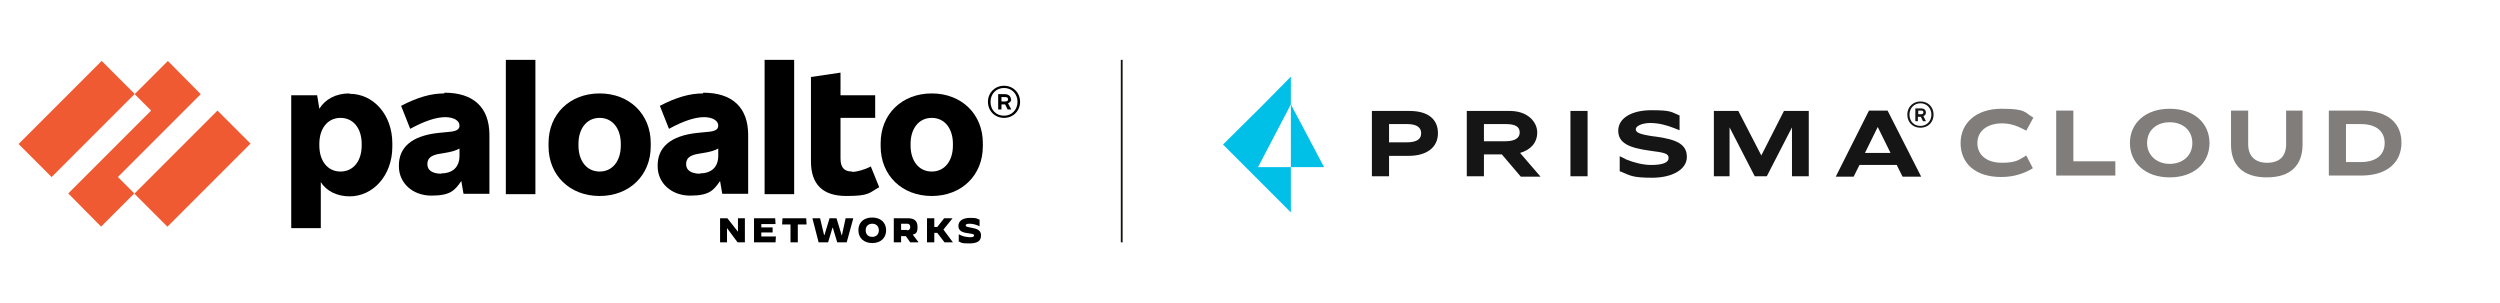 <?xml version="1.0" encoding="UTF-8"?>
<svg id="Layer_1" data-name="Layer 1" xmlns="http://www.w3.org/2000/svg" version="1.1" viewBox="0 0 685 83">
  <defs>
    <style>
      .cls-1 {
        fill: #000;
      }

      .cls-1, .cls-2, .cls-3, .cls-4, .cls-5, .cls-6, .cls-7 {
        stroke-width: 0px;
      }

      .cls-2 {
        fill: #151515;
      }

      .cls-3 {
        fill: none;
      }

      .cls-4 {
        fill: #807d7b;
      }

      .cls-5 {
        fill: #00c0e8;
      }

      .cls-6 {
        fill: #14130f;
      }

      .cls-7 {
        fill: #f05a32;
      }
    </style>
  </defs>
  <rect class="cls-3" x="517.9" y="-189.1" width="96.6" height="60.3"/>
  <g>
    <rect class="cls-6" x="307.1" y="16.4" width=".5" height="50"/>
    <path class="cls-1" d="M121,47.6c-2.6,0-3.9-1-3.9-2.6h0c0-1.5.8-2.5,3.6-2.9l1.2-.2c1.8-.3,2.9-.6,4-1.2v2c0,3.1-1.9,4.8-5,4.8M121.7,25.6c-3.5,0-7.2,1-11.8,3.4l2.5,6.3c4-2.2,7.2-3.2,9.6-3.2s3.9,1,3.9,2.3h0c0,1-.7,1.5-2.5,1.7l-3.1.3c-7.8.8-11,4.2-11,8.9v.3c0,4.5,3.7,8,8.9,8s6.4-1.4,8.2-4l.6,3.5h7.1v-16.1c0-7.6-4.4-11.6-12.3-11.6"/>
    <polygon class="cls-7" points="55 25.8 46 16.7 36.9 25.8 41.4 30.3 18.7 53 27.7 62.1 36.8 53 32.3 48.5 55 25.8"/>
    <rect class="cls-7" x="4.9" y="26.2" width="32.2" height="12.8" transform="translate(-16.9 24.4) rotate(-45)"/>
    <rect class="cls-7" x="36.6" y="39.8" width="32.2" height="12.8" transform="translate(-17.2 50.8) rotate(-45)"/>
    <rect class="cls-1" x="138.6" y="16.4" width="8.1" height="36.8"/>
    <path class="cls-1" d="M99.1,39.9c0,4.1-2.2,7.1-5.8,7.1s-5.8-3-5.8-7.1v-.5c0-4.1,2.2-7.1,5.8-7.1s5.8,3,5.8,7.1v.5ZM95.7,25.6c-3.7,0-6.6,1.6-8.2,4.2l-.6-3.7h-7.1v36.4h8.1v-12.6c1.5,2.4,4.4,3.9,7.9,3.9,6.4,0,11.7-5.7,11.7-13.6v-.9c0-7.9-5.2-13.6-11.7-13.6"/>
    <path class="cls-1" d="M261.1,39.9c0,4.1-2.2,7.1-5.8,7.1s-5.8-3-5.8-7.1v-.5c0-4.1,2.2-7.1,5.8-7.1s5.8,3,5.8,7.1v.5ZM255.3,25.6c-8.2,0-14,5.7-14,13.6v.9c0,7.9,5.8,13.6,14,13.6s14-5.7,14-13.6v-.9c0-7.9-5.8-13.6-14-13.6"/>
    <path class="cls-1" d="M274.4,26.6h1c.6,0,.8.2.8.6h0c0,.4-.2.6-.8.6h-1v-1.2ZM277,27.3h0c0-.9-.6-1.5-1.7-1.5h-1.8v4.2h.9v-1.4h1l.7,1.4h1l-.9-1.7c.5-.2.9-.6.9-1.1"/>
    <path class="cls-1" d="M275.1,31.7c-2.2,0-3.7-1.6-3.7-3.8s1.6-3.8,3.7-3.8,3.7,1.6,3.7,3.8-1.6,3.8-3.7,3.8M275.1,23.5c-2.5,0-4.4,1.9-4.4,4.4s1.9,4.4,4.4,4.4,4.4-1.9,4.4-4.4-1.9-4.4-4.4-4.4"/>
    <rect class="cls-1" x="209.5" y="16.4" width="8.1" height="36.8"/>
    <path class="cls-1" d="M233.5,47c-2.3,0-3.2-1.2-3.2-3.6v-11.1h9.5v-6.2h-9.5v-6.2l-8.1,1.2v23.1c0,6.3,3.2,9.5,9.7,9.5s6.2-.9,9-2.4l-2.3-5.7c-1.6.9-3.9,1.5-5.1,1.5"/>
    <path class="cls-1" d="M191.9,47.6c-2.6,0-3.9-1-3.9-2.6h0c0-1.5.8-2.5,3.6-2.9l1.2-.2c1.8-.3,2.9-.6,4-1.2v2c0,3.1-1.9,4.8-5,4.8M192.6,25.6c-3.5,0-7.2,1-11.8,3.4l2.5,6.3c4-2.2,7.2-3.2,9.6-3.2s3.9,1,3.9,2.3h0c0,1-.7,1.5-2.5,1.7l-3.1.3c-7.8.8-11,4.2-11,8.9v.3c0,4.5,3.7,8,8.9,8s6.4-1.4,8.2-4l.6,3.5h7.1v-16.1c0-7.6-4.4-11.6-12.3-11.6"/>
    <path class="cls-1" d="M170.1,39.9c0,4.1-2.2,7.1-5.8,7.1s-5.8-3-5.8-7.1v-.5c0-4.1,2.2-7.1,5.8-7.1s5.8,3,5.8,7.1v.5ZM164.3,25.6c-8.2,0-14,5.7-14,13.6v.9c0,7.9,5.8,13.6,14,13.6s14-5.7,14-13.6v-.9c0-7.9-5.8-13.6-14-13.6"/>
    <polygon class="cls-1" points="197.3 59.8 199.3 59.8 202.2 63.5 202.2 63.5 202.2 59.8 204.1 59.8 204.1 66.4 202.1 66.4 199.2 62.5 199.2 62.5 199.2 66.4 197.3 66.4 197.3 59.8"/>
    <polygon class="cls-1" points="206.6 59.8 212.4 59.8 212.5 61.4 208.6 61.4 208.6 62.3 211.7 62.3 211.7 63.7 208.6 63.7 208.6 64.8 212.6 64.8 212.5 66.4 206.6 66.4 206.6 59.8"/>
    <polygon class="cls-1" points="216.6 61.5 214.3 61.5 214.4 59.8 220.9 59.8 221 61.5 218.6 61.5 218.6 66.4 216.6 66.4 216.6 61.5"/>
    <polygon class="cls-1" points="222.6 59.8 224.7 59.8 225.8 64.4 225.9 64.4 227.3 59.8 229.2 59.8 230.6 64.4 230.7 64.4 231.7 59.8 233.8 59.8 232 66.4 229.4 66.4 228.2 62.4 228.1 62.4 226.9 66.4 224.3 66.4 222.6 59.8"/>
    <path class="cls-1" d="M240.8,63.1c0-1.1-.7-1.8-1.8-1.8s-1.8.7-1.8,1.8.7,1.8,1.8,1.8,1.8-.7,1.8-1.8M235.2,63.1c0-2.2,1.5-3.5,3.8-3.5s3.8,1.4,3.8,3.5-1.5,3.5-3.8,3.5-3.8-1.4-3.8-3.5"/>
    <path class="cls-1" d="M248.5,63.1c.7,0,.9-.4.9-.9s-.2-.9-.9-.9h-1.6v1.7h1.6ZM244.9,59.8h3.9c1.8,0,2.6.8,2.6,2.4s-.4,1.8-1.3,2.1l1.6,2.1h-2.3l-1.2-1.7h-1.3v1.7h-2v-6.6Z"/>
    <polygon class="cls-1" points="254 59.8 256 59.8 256 62.2 256.8 62.2 258.7 59.8 261 59.8 261 59.8 258.5 62.9 261.1 66.4 261.1 66.4 258.8 66.4 256.8 63.8 256 63.8 256 66.4 254 66.4 254 59.8"/>
    <path class="cls-1" d="M262.7,66v-1.8h0c1.1.6,2.2.8,3.1.8s1.1-.2,1.1-.5-.2-.4-1.7-.6c-1.6-.2-2.6-.7-2.6-2s1.1-2.2,3.2-2.2,1.7.2,2.6.5v1.8h0c-.8-.4-1.8-.7-2.7-.7s-1.1.2-1.1.5.5.4,1.6.6c1.6.3,2.6.7,2.6,2.1s-.8,2.2-3.2,2.2-2.1-.2-3-.6"/>
    <path class="cls-2" d="M519.7,45.2l1.6,3.2h5.1l-9.2-18.1h-5.1l-9.1,18.1h4.9l1.6-3.2h10.3ZM511,41.9l3.5-7.1h0l3.5,7.1h-7.1ZM476.4,30.4h-6.8v17.9h4.3v-13.4h0l6.9,13.4h3.3l6.9-13.4h0v13.4h4.6v-17.9h-6.8l-6.2,12.2h0l-6.3-12.2ZM435,30.4h-4.7v17.9h4.7v-17.9ZM406.6,48.4v-6.1h4.9l5.2,6.1h5.4l-5.6-6.5c2.8-.8,4.7-2.7,4.7-5.6s-2.6-5.9-7.5-5.9h-11.8v17.9h4.7ZM406.6,38.7v-4.7h6.1c2.6,0,3.7.8,3.7,2.3s-1.3,2.4-3.9,2.4h-5.9ZM386.2,30.4h-10.3v17.9h4.7v-5.6h5.4c4.9,0,8-2.3,8-6.2s-2.8-6.1-7.8-6.1M380.6,39.1v-5.1h5c2.7,0,3.8,1,3.8,2.5s-1,2.5-4,2.5h-4.7ZM453.5,37.4c5.9.8,8.7,2.1,8.7,5.6s-4.1,5.7-9.5,5.7-6-.6-8.4-1.6c-.1,0-.3-.1-.5-.2v-4.1c.6.3,1.3.6,1.8.9,2.2.9,4.7,1.5,6.8,1.5,3.3,0,4.8-.7,4.8-1.9s-1-1.5-5.1-2c-5.8-.8-8.7-2.1-8.7-5.5s3.6-5.6,9.1-5.6,5.4.5,7.6,1.4c0,0,0,0,.1,0v4.1c-.5-.2-.9-.4-1.5-.6-2-.8-4.3-1.4-6.5-1.4s-4,.8-4,1.7.9,1.4,5.1,2"/>
    <polygon class="cls-5" points="353.7 45.8 353.7 28.6 362.8 45.8 353.7 45.8"/>
    <polygon class="cls-5" points="353.7 28.6 344.7 45.8 353.7 45.8 353.7 58.2 335.1 39.6 344.7 30.1 346.2 28.6 353.7 21 353.7 28.6"/>
    <path class="cls-2" d="M525.6,30.3h.8c.5,0,.6.2.6.5h0c0,.3-.2.5-.6.5h-.8v-1ZM527.7,30.9h0c0-.8-.5-1.2-1.4-1.2h-1.5v3.5h.7v-1.2h.8l.6,1.2h.8l-.7-1.4c.4-.1.7-.5.7-.9"/>
    <path class="cls-2" d="M526.2,34.5c-1.8,0-3-1.3-3-3.1s1.3-3.1,3-3.1,3,1.3,3,3.1-1.3,3.1-3,3.1M526.2,27.8c-2,0-3.6,1.5-3.6,3.6s1.5,3.6,3.6,3.6,3.6-1.5,3.6-3.6-1.5-3.6-3.6-3.6"/>
    <path class="cls-4" d="M557.1,32.3l-1.9,3.5c-1.9-1-3.9-2-6.6-2-4.1,0-6.8,2.1-6.8,5.4s2.6,5.4,6.7,5.4,4.8-.9,6.7-2l1.8,3.5c-2.3,1.4-5.1,2.4-8.7,2.4-7.1,0-11.1-3.8-11.1-9.3s4.3-9.4,11.2-9.4,6.2,1,8.7,2.4"/>
    <polygon class="cls-4" points="568.1 30.3 568.1 44.2 579.6 44.2 579.6 48.1 563.4 48.1 563.4 30.3 568.1 30.3"/>
    <path class="cls-4" d="M588.3,39.2c0,3.4,2.7,5.7,6.2,5.7s6.2-2.2,6.2-5.7-2.6-5.7-6.2-5.7-6.2,2.2-6.2,5.7M605.4,39.2c0,5.5-4.3,9.4-10.9,9.4s-10.9-3.9-10.9-9.4,4.3-9.4,10.9-9.4,10.9,3.9,10.9,9.4"/>
    <path class="cls-4" d="M616,30.3v9.2c0,3.3,1.9,5.1,5.2,5.1s5.2-1.7,5.2-5.1v-9.2h4.5v9.3c0,5.8-3.4,9-9.8,9s-9.8-3.2-9.8-9v-9.3h4.7Z"/>
    <path class="cls-4" d="M642.8,44.4h4.1c4.2,0,6.5-2,6.5-5.2s-2.3-5.2-6.5-5.2h-4.1v10.4ZM647,30.3c7.5,0,11,3.6,11,8.8s-3.7,9-11,9h-8.9v-17.8h8.9Z"/>
  </g>
</svg>